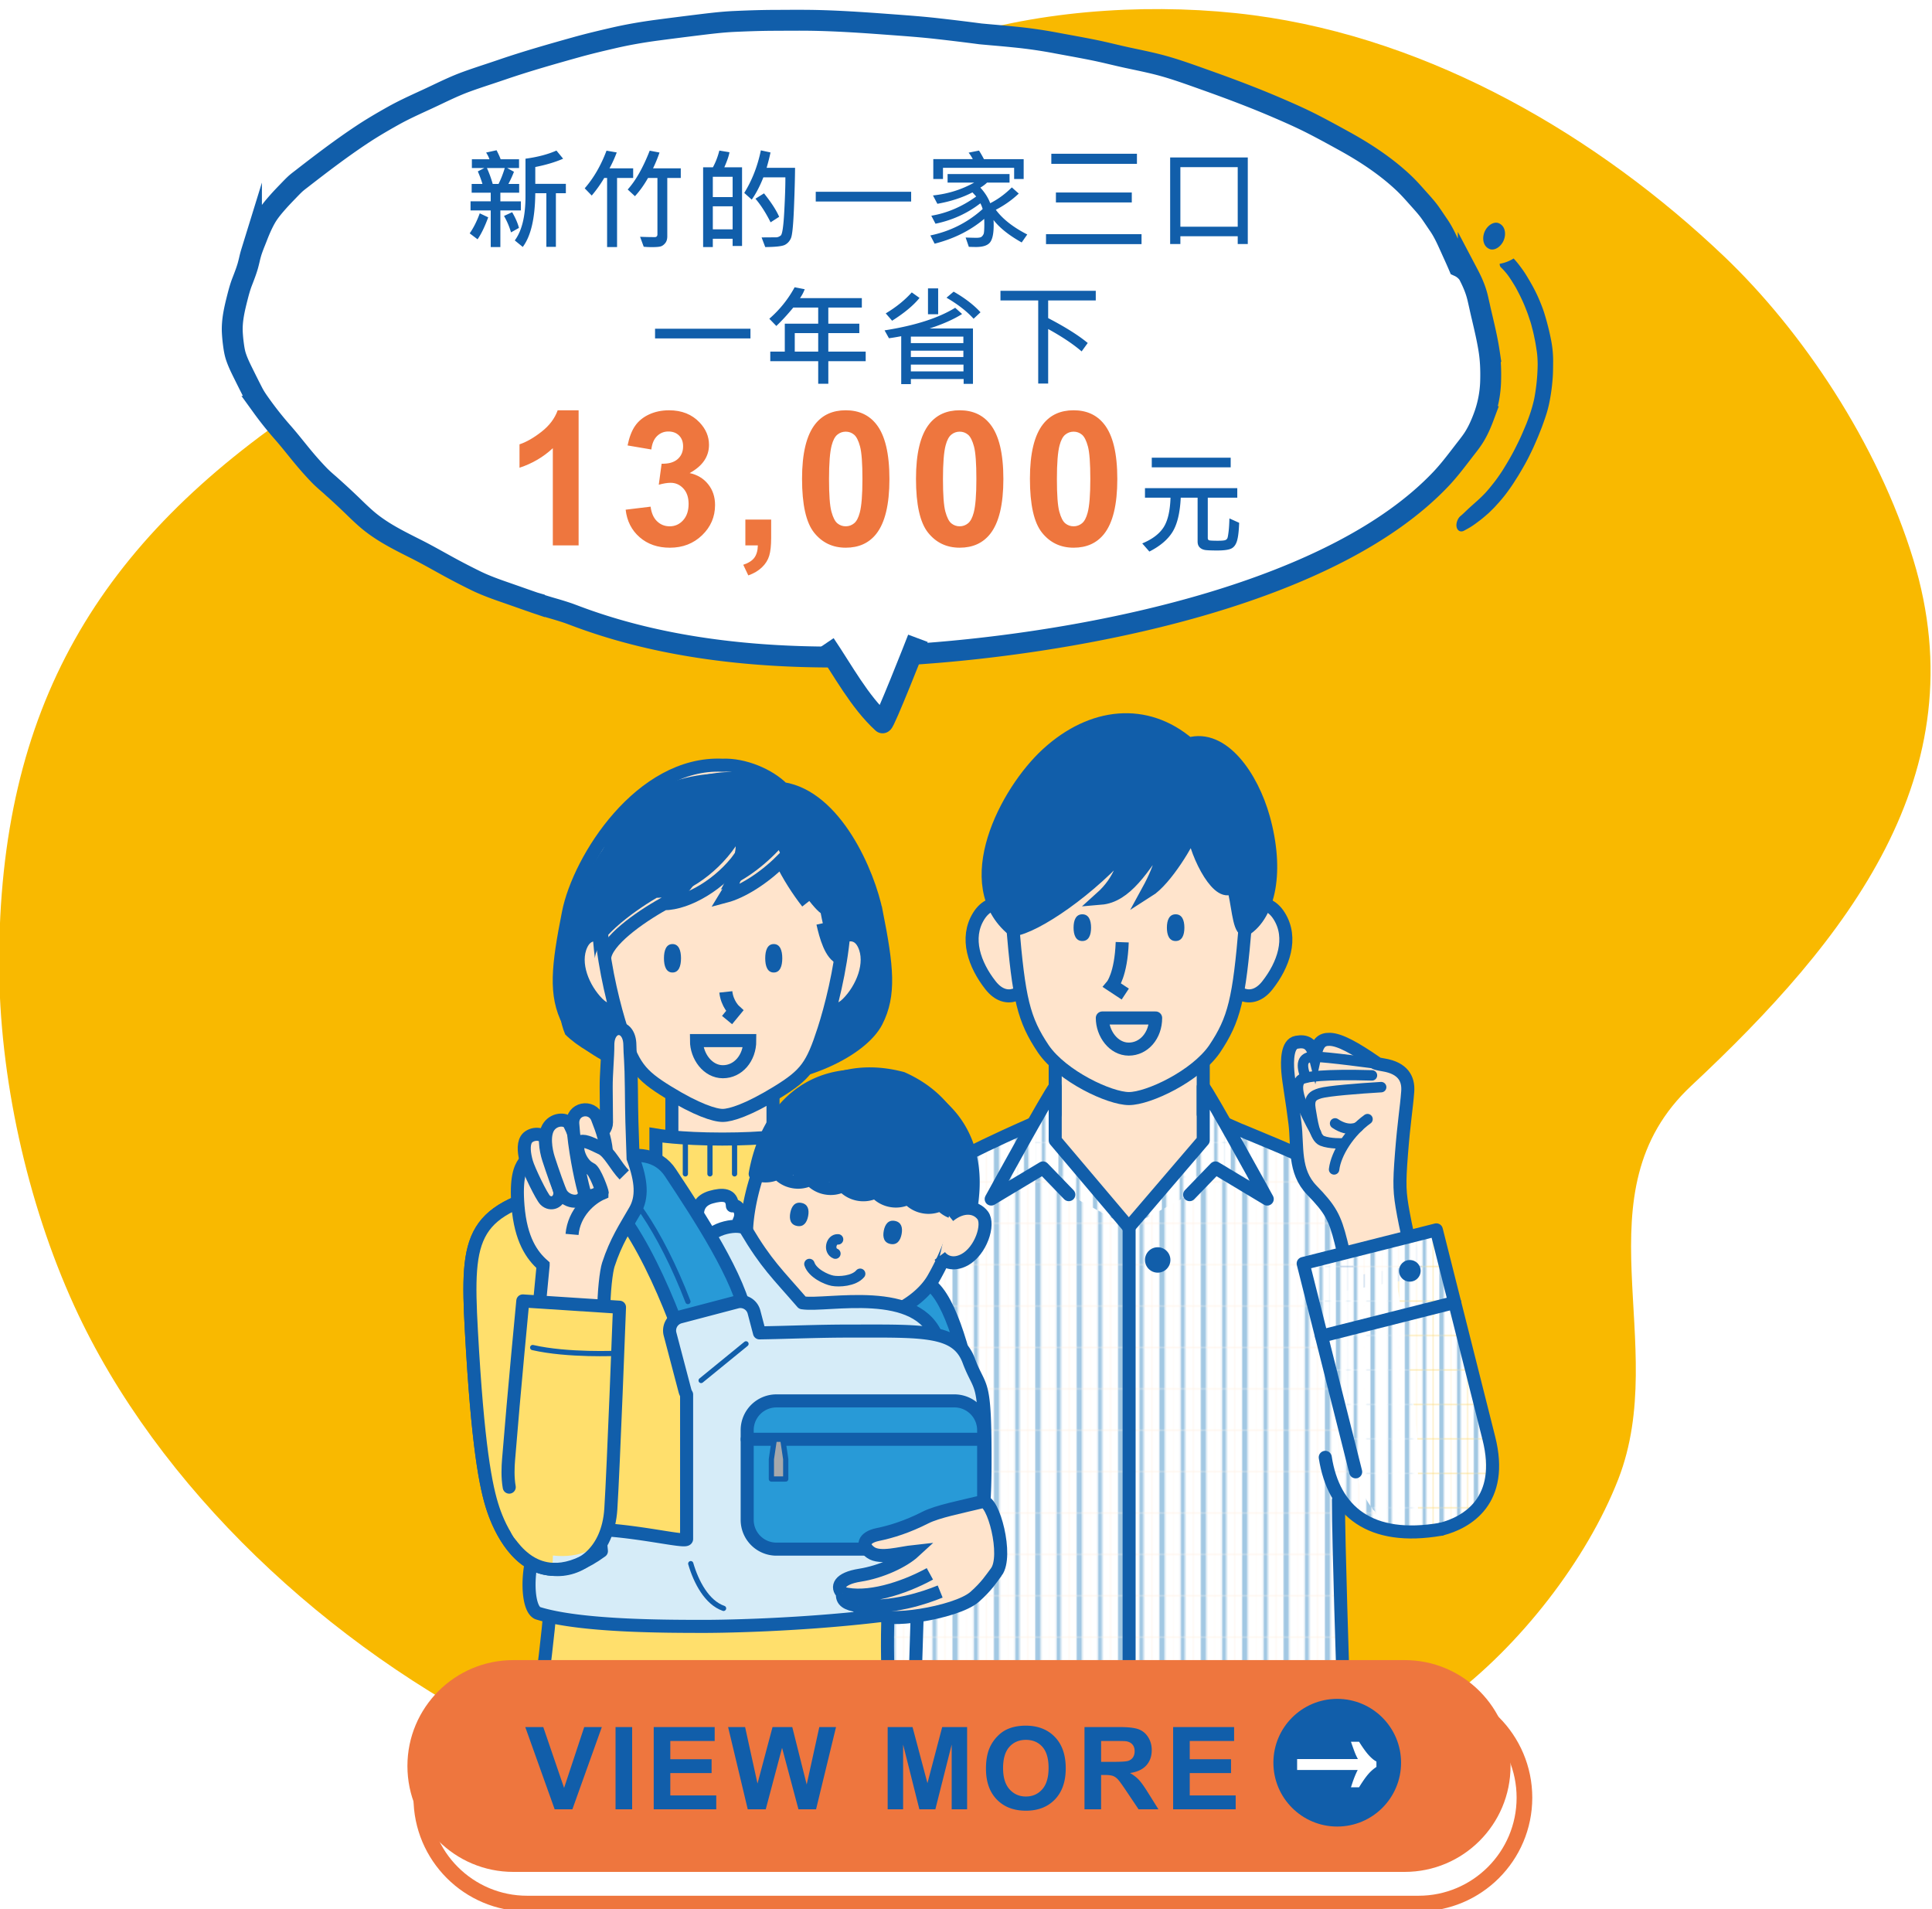 <svg xmlns="http://www.w3.org/2000/svg" xmlns:xlink="http://www.w3.org/1999/xlink" width="370" height="365.608" xml:space="preserve"><pattern width="24.327" height="24.743" patternUnits="userSpaceOnUse" id="a" viewBox="6.082 -24.743 24.327 24.743" overflow="visible"><path fill="none" d="M6.082-24.743h24.327V0H6.082z"/><path fill="#FFF" d="M36.491 0H24.327v-24.743h12.164z"/><path fill="#A2C8E3" d="M31.714 0h-2.61v-24.743h2.61z"/><path fill="#FFF" d="M24.327 0H12.164v-24.743h12.163z"/><path fill="#A2C8E3" d="M19.55 0h-2.61v-24.743h2.61z"/><path fill="#FFF" d="M12.164 0H0v-24.743h12.164z"/><path fill="#A2C8E3" d="M7.387 0h-2.61v-24.743h2.61z"/></pattern><path fill="#F9B900" d="M366.408 107.11c-6.806-22.226-21.3-43.801-36.246-58.032C306.267 26.33 274.398 7.44 240.021 2.912c-17.858-2.352-39.034-1.25-56.278 4.045-26.187 8.041-49.292 21.313-69.453 38.625-16.134 13.856-37.949 19.92-55.613 31.715C18.825 103.906-.166 135.511-.166 184.446c0 21.606 5.322 45.795 14.391 65.641 15.865 34.711 48.732 65.411 84.525 82.914 51.748 25.303 130.851 27.683 178.447-7.495 13.815-10.208 26.706-26.789 32.725-42.26 10.072-25.894-7.937-54.847 13.987-75.34 29.841-27.886 55.09-59.676 42.499-100.796z"/><path fill="#FFF" stroke="#115EAA" stroke-width="4" stroke-miterlimit="10" d="M285.194 67.303c-.333-2.207-.862-4.441-1.368-6.6l-.177-.746a84.036 84.036 0 0 1-.289-1.29c-.131-.58-.261-1.164-.399-1.744-.339-1.375-.883-2.741-1.771-4.427a4.509 4.509 0 0 0-1.697-1.435l-.043-.021-.074-.033c-.396-.933-.823-1.872-1.238-2.78-.199-.444-.398-.886-.6-1.328-.52-1.157-1.139-2.487-1.938-3.674-.188-.272-.371-.546-.558-.819-.347-.514-.694-1.032-1.054-1.547-.627-.896-1.355-1.709-2.057-2.494l-.5-.559c-.822-.926-1.674-1.885-2.598-2.758-3.002-2.843-6.748-5.482-11.453-8.068l-.072-.04c-2.012-1.11-4.094-2.252-6.181-3.311-2.118-1.072-4.257-2.019-6.815-3.116-3.947-1.688-8.186-3.323-13.76-5.303l-.746-.267c-2.273-.806-4.617-1.646-6.982-2.304-1.826-.51-3.723-.912-5.559-1.301-.449-.097-.897-.191-1.347-.287-.932-.201-1.853-.418-2.779-.637-1.187-.28-2.417-.568-3.639-.816-1.592-.324-3.216-.623-4.788-.913-.77-.142-1.543-.28-2.312-.426a92.007 92.007 0 0 0-7.104-1.067 243.93 243.93 0 0 0-5.172-.492c-.793-.07-1.586-.14-2.378-.215a405.463 405.463 0 0 0-8.259-1.006c-2.809-.321-5.678-.532-8.451-.739l-1.051-.077c-4.726-.351-9.752-.696-14.678-.771-1.938-.025-3.91-.014-5.816-.003l-1.443.007c-2.728.013-5.41.121-7.443.212-.607.029-1.246.068-1.96.128-1.593.133-3.212.329-4.774.521l-.115.014c-2.715.334-5.366.67-7.875 1.002-3.021.402-5.711.881-8.24 1.459-2.722.629-5.004 1.174-7.291 1.813-4.816 1.346-9.528 2.688-14.173 4.275-.829.284-1.663.562-2.495.838-1.46.482-2.971.982-4.436 1.518-1.888.689-3.719 1.561-5.496 2.404-.618.294-1.236.588-1.857.875l-.914.419c-1.859.858-3.784 1.742-5.596 2.752-2.512 1.405-4.389 2.53-6.085 3.657-4.052 2.687-7.849 5.596-11.391 8.344l-.307.237c-.382.292-.771.59-1.122.919-.394.37-.765.756-1.128 1.132l-.158.164c-.621.644-1.268 1.31-1.87 1.988-.886.999-1.806 2.072-2.464 3.245-.555.992-1.051 2.08-1.611 3.525-.114.295-.229.586-.347.879-.26.647-.525 1.321-.741 1.994a19.038 19.038 0 0 0-.404 1.533c-.103.423-.209.863-.334 1.292-.274.927-.631 1.843-.972 2.729l-.071.181c-.379.98-.65 1.987-.891 2.925-.531 2.098-1.133 4.475-.99 6.896.041.637.082 1.129.139 1.6l.008.078c.121.955.242 1.943.55 2.869.347 1.039.812 2.011 1.341 3.077.598 1.206 1.234 2.489 1.885 3.753.469.913 1.039 1.715 1.729 2.671a66.116 66.116 0 0 0 3.948 4.948c.886 1.003 1.737 2.057 2.565 3.079.514.635 1.027 1.271 1.554 1.898a61.3 61.3 0 0 0 2.847 3.183c.569.596 1.209 1.154 1.83 1.696.188.166.38.328.563.496a142.108 142.108 0 0 1 4.678 4.362c.589.571 1.374 1.32 2.215 2.038.969.827 2.07 1.617 3.365 2.42 1.773 1.095 3.67 2.048 5.505 2.974l.358.178c1.639.824 3.266 1.727 4.834 2.596l1.186.656c1.691.93 3.518 1.882 5.428 2.821 2.008.991 4.162 1.739 6.25 2.461l.34.118c.455.161.91.32 1.367.478l.286.101c1.022.361 2.048.724 3.077 1.074a2.956 2.956 0 0 0-.12-.032c1.136.391 2.353.77 3.825 1.192.966.277 1.916.574 2.833.885.517.187 1.034.385 1.556.578 21.492 8.056 46.07 8.852 69.117 6.929 31.264-2.608 76.018-11.712 96.397-33.216 1.399-1.476 2.653-3.106 3.868-4.684.288-.373.574-.748.861-1.118l.16-.203c.539-.696 1.103-1.418 1.555-2.174.637-1.05 1.193-2.245 1.758-3.761a21.27 21.27 0 0 0 1.318-6.799c.06-2.165-.032-4.024-.279-5.685z"/><g fill="#115EAA"><path d="M284.281 44.476c-.251.645-.294 1.349-.121 1.943.176.617.547 1.006 1.037 1.235.988.47 2.313-.423 2.807-1.705.25-.646.296-1.348.123-1.941-.178-.618-.55-1.006-1.039-1.238-.988-.468-2.312.425-2.807 1.706zM297.081 65.277a47.026 47.026 0 0 0-.417-1.963 49.972 49.972 0 0 0-.882-3.246c-.315-1.021-.702-1.979-1.11-2.922-.691-1.604-1.533-3.068-2.402-4.488-.422-.688-.895-1.324-1.367-1.949a14.97 14.97 0 0 0-1.028-1.211 7.313 7.313 0 0 1-2.681 1.018c.016.265.086.525.227.662a11.99 11.99 0 0 1 1.592 1.854c.449.658.871 1.345 1.287 2.043.703 1.309 1.377 2.654 1.932 4.109.145.378.301.748.43 1.138.15.451.299.903.451 1.354.146.449.253.939.381 1.405.125.462.225.94.335 1.409-.023-.099-.048-.197-.069-.294.121.606.259 1.209.355 1.832.062.387.12.773.182 1.157.127.814.172 1.684.184 2.556a37.518 37.518 0 0 1-.672 6.676 27.852 27.852 0 0 1-1.028 3.505c-.147.411-.306.818-.462 1.229-.304.737-.617 1.472-.938 2.202-.369.841-.781 1.652-1.191 2.472-.762 1.516-1.629 2.966-2.518 4.386-.478.714-.951 1.415-1.471 2.082-.318.407-.639.809-.965 1.204-.25.303-.51.595-.769.887-.329.341-.66.676-1.003.999-.398.381-.808.739-1.215 1.103-.42.373-.84.746-1.254 1.139-.422.398-.838.822-1.276 1.179-.542.437-.862 1.308-.786 1.971.094.818.757 1.222 1.451.844.459-.249.916-.491 1.371-.779.561-.354 1.111-.776 1.656-1.185.404-.307.805-.643 1.197-.985.207-.183.423-.355.621-.553.246-.241.492-.483.738-.728.336-.33.658-.706.984-1.059.199-.218.395-.453.59-.683.372-.431.727-.885 1.072-1.347a40.29 40.29 0 0 0 1.127-1.604c.172-.251.33-.516.492-.771.232-.366.469-.729.689-1.099.663-1.112 1.322-2.235 1.9-3.405.285-.577.572-1.152.839-1.741.289-.638.565-1.282.843-1.929.163-.382.312-.771.465-1.156.113-.287.234-.572.34-.863.357-.993.723-1.982 1.009-2.992.39-1.368.624-2.74.813-4.104.086-.639.145-1.268.201-1.9.104-1.148.102-2.27.111-3.388a20.472 20.472 0 0 0-.361-4.071z"/></g><path fill="#FFF" stroke="#115EAA" stroke-width="4" stroke-miterlimit="10" d="M157.994 123.324c3.455 5.102 6.586 11.028 11.027 15.098.299.274 6.386-15.14 6.778-16.19"/><path fill="#115EAA" d="M143.721 64.801H125.45v-1.856h18.271v1.856zM165.791 69.168h-7.158v4.317h-1.938v-4.317h-9.178v-1.835h2.779V61.98h6.398v-3.086h-4.768c-1.156 1.395-2.238 2.57-3.25 3.527l-1.344-1.385a21.524 21.524 0 0 0 4.85-6.029l1.928.379a7.337 7.337 0 0 1-.902 1.703h11.844v1.805h-6.42v3.086h5.938v1.805h-5.938v3.548h7.158v1.835zm-9.096-1.835v-3.548h-4.49v3.548h4.49zM186.334 73.506h-1.785v-.923H174.44v.974h-1.846V64.38c-.834.164-1.617.294-2.348.39l-.842-1.508c5.805-.908 10.313-2.351 13.525-4.326l1.322 1.199c-1.619 1.019-3.699 1.941-6.234 2.769h8.316v10.602zM176.1 57.049c-1.162 1.436-2.912 2.891-5.25 4.367l-1.219-1.404c1.975-1.183 3.635-2.522 4.982-4.02l1.487 1.057zm8.398 8.655v-1.241h-10.059v1.241h10.059zm0 2.666v-1.221h-10.059v1.221h10.059zm.022 2.748v-1.303h-10.08v1.303h10.08zm-4.852-10.942h-1.947v-4.953h1.947v4.953zm8.111-.379-1.322 1.24c-1.299-1.429-3.029-2.771-5.189-4.029l1.365-1.159c2.133 1.217 3.847 2.532 5.146 3.948zM209.852 57.531h-9.117v3.384c3.316 1.729 5.842 3.319 7.578 4.768l-1.168 1.61c-1.607-1.388-3.744-2.816-6.41-4.286v10.438h-1.906V57.531H191.6v-1.846h18.252v1.846z"/><path fill="#EE763E" d="M110.811 104.44h-4.939V85.825c-1.805 1.688-3.932 2.936-6.381 3.744v-4.482c1.289-.422 2.689-1.222 4.201-2.399s2.549-2.552 3.111-4.122h4.008v25.874zM119.818 97.602l4.781-.58c.152 1.219.563 2.15 1.23 2.795s1.477.967 2.426.967c1.02 0 1.877-.387 2.574-1.16s1.047-1.816 1.047-3.129c0-1.242-.334-2.227-1.002-2.953s-1.482-1.09-2.443-1.09c-.633 0-1.389.123-2.268.369l.545-4.025c1.336.035 2.355-.255 3.059-.87s1.055-1.433 1.055-2.452c0-.867-.258-1.559-.773-2.074s-1.201-.773-2.057-.773c-.844 0-1.564.293-2.162.879s-.961 1.441-1.09 2.566l-4.553-.773c.316-1.559.793-2.804 1.432-3.735s1.529-1.664 2.672-2.197 2.424-.8 3.842-.8c2.426 0 4.371.773 5.836 2.32 1.207 1.266 1.811 2.695 1.811 4.289 0 2.262-1.236 4.066-3.709 5.414 1.477.316 2.656 1.025 3.541 2.127s1.328 2.432 1.328 3.99c0 2.262-.826 4.189-2.479 5.783s-3.709 2.391-6.17 2.391c-2.332 0-4.266-.671-5.801-2.013s-2.426-3.098-2.672-5.266zM142.746 99.5h4.939v3.533c0 1.43-.123 2.558-.369 3.384s-.711 1.567-1.396 2.224-1.557 1.172-2.611 1.547l-.967-2.039c.996-.328 1.705-.779 2.127-1.354s.645-1.359.668-2.355h-2.391V99.5zM161.967 78.565c2.496 0 4.447.891 5.854 2.672 1.676 2.109 2.514 5.607 2.514 10.494 0 4.875-.844 8.379-2.531 10.512-1.395 1.758-3.34 2.637-5.836 2.637-2.508 0-4.529-.964-6.064-2.892s-2.303-5.364-2.303-10.31c0-4.852.844-8.344 2.531-10.477 1.393-1.757 3.339-2.636 5.835-2.636zm0 4.096c-.598 0-1.131.19-1.6.571s-.832 1.063-1.09 2.048c-.34 1.277-.51 3.428-.51 6.451s.152 5.101.457 6.231.689 1.884 1.152 2.259.992.563 1.59.563 1.131-.19 1.6-.571.832-1.063 1.09-2.048c.34-1.266.51-3.41.51-6.434s-.152-5.101-.457-6.231-.688-1.887-1.15-2.268-.995-.571-1.592-.571zM183.789 78.565c2.496 0 4.447.891 5.854 2.672 1.676 2.109 2.514 5.607 2.514 10.494 0 4.875-.844 8.379-2.531 10.512-1.395 1.758-3.34 2.637-5.836 2.637-2.508 0-4.529-.964-6.064-2.892s-2.303-5.364-2.303-10.31c0-4.852.844-8.344 2.531-10.477 1.394-1.757 3.339-2.636 5.835-2.636zm0 4.096c-.598 0-1.131.19-1.6.571s-.832 1.063-1.09 2.048c-.34 1.277-.51 3.428-.51 6.451s.152 5.101.457 6.231.688 1.884 1.15 2.259.994.563 1.592.563 1.131-.19 1.6-.571.832-1.063 1.09-2.048c.34-1.266.51-3.41.51-6.434s-.152-5.101-.457-6.231-.689-1.887-1.152-2.268-.992-.571-1.59-.571zM205.609 78.565c2.496 0 4.447.891 5.854 2.672 1.676 2.109 2.514 5.607 2.514 10.494 0 4.875-.844 8.379-2.531 10.512-1.395 1.758-3.34 2.637-5.836 2.637-2.508 0-4.529-.964-6.064-2.892s-2.303-5.364-2.303-10.31c0-4.852.844-8.344 2.531-10.477 1.394-1.757 3.339-2.636 5.835-2.636zm0 4.096c-.598 0-1.131.19-1.6.571s-.832 1.063-1.09 2.048c-.34 1.277-.51 3.428-.51 6.451s.152 5.101.457 6.231.689 1.884 1.152 2.259.992.563 1.59.563 1.131-.19 1.6-.571.832-1.063 1.09-2.048c.34-1.266.51-3.41.51-6.434s-.152-5.101-.457-6.231-.688-1.887-1.15-2.268-.994-.571-1.592-.571z"/><path fill="#115EAA" d="M237.313 100.113c-.055 1.572-.191 2.725-.41 3.456s-.582 1.222-1.088 1.471c-.506.25-1.41.375-2.717.375-.895 0-1.592-.022-2.092-.067-.498-.044-.898-.203-1.199-.477s-.451-.663-.451-1.169v-8.398h-3.23c-.137 2.871-.654 5.045-1.553 6.521s-2.385 2.741-4.455 3.795l-1.365-1.559c1.895-.786 3.25-1.804 4.066-3.051.816-1.248 1.266-3.149 1.348-5.707h-4.891v-1.824h17.678v1.824h-5.65v7.711c0 .22.07.363.211.432s.713.102 1.717.102c.779 0 1.27-.046 1.467-.138a.698.698 0 0 0 .391-.431c.061-.195.129-.605.205-1.23.074-.626.125-1.451.152-2.477l1.866.841zm-1.622-10.623h-15.113v-1.846h15.113v1.846z"/><path fill="#FFE4CC" d="M263.168 230.827c-4.948-4.674-17.508-10.75-25.553-14.369-4.197-1.887-7.166-3.104-7.182-3.105V201.91h-28.35v11.443c-.017.002-2.7 1.102-6.572 2.832-8.005 3.578-21.09 9.848-26.162 14.643-4.314 4.08-9.445 45.641-9.445 45.641l1.073 45.396h96.233s-.881-26.111-.881-34.619l.001-.172c2.813 5.088 7.694 7.504 15.191 6.266v-16.871c.001-.001-4.04-41.562-8.353-45.642z"/><pattern id="b" xlink:href="#a" patternTransform="translate(-5467.498 -5194.227) scale(.317)"/><path fill="url(#b)" d="M263.168 230.827c-4.948-4.674-17.508-10.75-25.553-14.369-4.197-1.887-7.166-3.104-7.182-3.105v5.012l-14.176 16.104-14.174-16.104v-5.012c-.017.002-2.7 1.102-6.572 2.832-8.005 3.578-21.09 9.848-26.162 14.643-4.314 4.08-9.445 25.057-9.445 45.641 0 20.586 1.073 45.396 1.073 45.396h96.233s-.881-26.111-.881-34.619l.001-.172c2.813 5.088 7.694 7.504 15.191 6.266v-16.871c.001-.001-4.04-41.562-8.353-45.642z"/><path fill="none" stroke="#115EAA" stroke-width="2.5" stroke-linecap="round" stroke-linejoin="round" stroke-miterlimit="10" d="M202.084 213.353c-.017.002-2.7 1.102-6.572 2.832-8.005 3.578-21.09 9.848-26.162 14.643-4.314 4.08-9.445 25.057-9.445 45.641 0 17.293.757 37.568 1 43.611M202.084 201.909v11.444M237.615 216.458c-4.197-1.887-7.166-3.104-7.182-3.105V201.91M216.234 235.032v87.164M264.604 232.673c-3.42-7.096-18.6-12.689-26.979-16.234"/><g fill="#FFE4CC" stroke="#115EAA" stroke-width="2.5" stroke-miterlimit="10"><path d="M196.859 177.358c-2.188-4.226-6.804-6.147-9.431-1.928-2.626 4.217-.799 9.348 2.277 13.254 3.074 3.906 6.775 1.373 7.353-1.107.58-2.48-.199-10.219-.199-10.219zM235.563 177.358c2.188-4.226 6.806-6.147 9.432-1.928 2.627 4.217.798 9.348-2.277 13.254-3.074 3.906-6.775 1.373-7.354-1.107-.579-2.48.199-10.219.199-10.219z"/></g><path fill="#FFE4CC" stroke="#115EAA" stroke-width="2.5" stroke-miterlimit="10" d="M216.212 150.026c20.851 0 24.154 4.74 22.31 26.826-1.215 14.54-2.125 18.352-5.919 24.024-3.618 5.242-12.693 9.494-16.391 9.494-3.699 0-12.774-4.252-16.39-9.494-3.795-5.672-4.704-9.484-5.919-24.024-1.845-22.086 1.458-26.826 22.309-26.826z"/><g fill="#115EAA"><path d="M207.275 175.081c1.238 0 1.676 1.146 1.676 2.559 0 1.413-.438 2.559-1.676 2.559-1.236 0-1.674-1.146-1.674-2.559.001-1.413.438-2.559 1.674-2.559zM225.148 175.081c1.238 0 1.675 1.146 1.675 2.559 0 1.413-.437 2.559-1.675 2.559-1.236 0-1.675-1.146-1.675-2.559.001-1.413.439-2.559 1.675-2.559z"/></g><path fill="none" stroke="#115EAA" stroke-width="2.5" stroke-miterlimit="10" d="M214.917 180.427c-.222 6.254-1.919 8.279-1.919 8.279l2.504 1.652"/><path fill="#115EAA" stroke="#115EAA" stroke-width="2.5" stroke-miterlimit="10" d="M241.975 156.643c-2.209-7.926-7.82-16.055-14.324-14.161-8.16-6.987-18.551-5.899-27.043 1.857-7.95 7.26-17.191 25.058-6.6 33.714 4.223-.52 14.943-7.725 22.287-16.377-.988 3.21-1.498 6.762-5.476 10.33 4.761-.4 8.046-5.678 12.143-11.822-.058 2.657-.291 5.273-3.107 10.425 3.487-2.202 7.731-9.534 8.591-11.745.764 5.251 5.242 13.558 7.717 10.789.9 3.286 1.071 7.995 2.254 8.4 4.718-2.953 6.367-11.328 3.558-21.41z"/><path fill="none" stroke="#115EAA" stroke-width="2.5" stroke-linecap="round" stroke-linejoin="round" stroke-miterlimit="10" d="M211.108 194.935c0 2.982 2.145 5.963 5.058 5.963s5.151-2.605 5.151-5.963h-10.209z"/><pattern id="c" xlink:href="#a" patternTransform="translate(-5881.965 -5595.682) scale(.264)"/><path fill="url(#c)" d="m227.83 228.767 4.943-5.111 9.917 5.953s-11.229-20.457-12.257-21.504v10.26l-14.271 16.668"/><path fill="none" stroke="#115EAA" stroke-width="2.5" stroke-linecap="round" stroke-linejoin="round" stroke-miterlimit="10" d="m227.83 228.767 4.943-5.111 9.917 5.953s-11.229-20.457-12.257-21.504v10.26l-14.271 16.668"/><pattern id="d" xlink:href="#a" patternTransform="translate(-5881.965 -5595.682) scale(.264)"/><path fill="url(#d)" d="m204.688 228.767-4.944-5.111-9.918 5.953s11.23-20.457 12.259-21.504v10.26l14.096 16.652"/><path fill="none" stroke="#115EAA" stroke-width="2.5" stroke-linecap="round" stroke-linejoin="round" stroke-miterlimit="10" d="m204.688 228.767-4.944-5.111-9.918 5.953s11.23-20.457 12.259-21.504v10.26l14.096 16.652"/><circle fill="#115EAA" cx="221.713" cy="241.272" r="2.434"/><path fill="none" stroke="#115EAA" stroke-width="2.5" stroke-linecap="round" stroke-linejoin="round" stroke-miterlimit="10" d="M174.378 252.626s1.761 27.793 1.761 35.271c0 7.48-.881 33.967-.881 33.967M257.211 321.864s-.881-26.111-.881-34.619"/><g stroke="#115EAA" stroke-miterlimit="10"><path fill="#FFE4CC" stroke-width="2.5" d="M268.775 232.526c-.777-4.234-.846-5.59-.373-11.648.473-6.061.939-8.52 1.193-11.85.189-2.479-.952-4.492-4.605-5.102-2.393-.398-1.529-.514-1.529-.514-4.035-2.76-6.871-4.338-8.795-4.389-1.622-.041-2.352.756-2.853 3.088-.574-2.289-1.678-2.85-3.501-2.529-1.821.32-1.838 3.531-1.675 5.623.161 2.088.815 5.422 1.363 9.902.549 4.479-.302 9.17 3.241 12.814 3.544 3.648 4.404 5.238 5.551 9.818s1.851 8.008 1.851 8.008l12.601-2.285c0 .002-1.655-6.516-2.469-10.936z"/><path fill="none" stroke-width="2" stroke-linecap="round" stroke-linejoin="round" d="M264.508 208.179c-4.395.26-10.186.729-11.646 1.156-1.463.428-2.254.977-1.875 3.131.379 2.152.744 5.402 2.215 5.996 1.471.596 4.013.49 4.013.49"/><path fill="none" stroke-width="2" stroke-linecap="round" stroke-linejoin="round" d="M261.896 214.306c-3.397 2.441-6.025 6.521-6.402 9.627"/><path fill="none" stroke-width="2" stroke-linecap="round" stroke-linejoin="round" d="M260.117 215.796s-1.754 1.145-4.431-.672M262.745 205.927c-8.716-.244-13.022.189-13.677.865-1.36 1.4.188 5.158 2.992 10.23"/><path fill="none" stroke-width="2" stroke-linecap="round" stroke-linejoin="round" d="M263.881 203.712s-10.03-1.381-12.314-1.355c-2.283.027-2.439 1.525-1.484 4.02"/></g><pattern id="e" xlink:href="#a" patternTransform="translate(-5881.622 -5598.323) scale(.264)"/><path fill="url(#e)" d="m262.325 238.733 12.753-3.223s7.84 31.139 10.053 39.893c3.014 11.934-4.118 16.156-9.163 17.432-5.047 1.275-13.327.943-16.342-10.988-2.212-8.756-10.052-39.893-10.052-39.893l12.751-3.221z"/><path fill="none" stroke="#115EAA" stroke-width="2.5" stroke-linecap="round" stroke-linejoin="round" stroke-miterlimit="10" d="M259.626 281.847c-2.212-8.756-10.052-39.893-10.052-39.893l12.751-3.221 12.753-3.223s7.84 31.139 10.053 39.893c3.014 11.934-4.118 16.156-9.163 17.432"/><circle fill="#115EAA" cx="269.996" cy="243.355" r="2.077"/><path fill="none" stroke="#115EAA" stroke-width="2.5" stroke-linecap="round" stroke-linejoin="round" stroke-miterlimit="10" d="m278.591 249.417-25.505 6.441M253.802 279.073c1.6 10.342 8.608 16.121 22.166 13.762"/><path fill="#289AD7" stroke="#115EAA" stroke-width="2.5" stroke-miterlimit="10" d="M185.524 263.339c-2.646-11.336-6.174-19.518-10.503-17.85-3.968 1.531-8.912 2.949-8.019 5.928.896 2.979 18.522 11.922 18.522 11.922z"/><path fill="#FFE4CC" stroke="#115EAA" stroke-width="2.5" stroke-miterlimit="10" d="M128.668 206.048h19.373v16.715h-19.373z"/><path fill="#FFDF6C" stroke="#115EAA" stroke-width="2.5" stroke-miterlimit="10" d="M170.124 321.864c-.534-11.58.222-23.684 2.563-36.717 3.737-20.793 2.566-52.385-8.924-59.141-3.653-2.148-6.692-3.08-12.814-3.547v-5.104s-4.4.768-12.617.768-12.715-.768-12.715-.768v5.104c-6.123.467-9.713 2.039-18.181 5.451-12.364 4.982-17.3 8.096-15.588 22.797 1.03 8.838 13.629 22.754 14.146 32.76.664 12.813-.414 24.66-2.159 38.396"/><path fill="#FFE4CC" stroke="#115EAA" stroke-width="2.5" stroke-miterlimit="10" d="M184.237 229.394c1.987-12.357-8.136-18.299-16.196-19.854-8.062-1.555-19.668.199-22.418 12.408a45.2 45.2 0 0 0-.567 2.984c-1.585 4.764-2.449 10.08-1.962 13.609.799 5.789 8.792 12.684 16.619 14.191 7.828 1.51 16.156-2.838 19.049-7.916 2.092-3.665 4.414-8.819 5.475-15.422z"/><path fill="#115EAA" d="M153.486 230.347c-1.262-.246-1.898.658-2.134 1.879s.02 2.297 1.282 2.537c1.261.246 1.896-.658 2.131-1.879.236-1.221-.018-2.295-1.279-2.537zM171.385 233.796c-1.261-.244-1.896.66-2.133 1.879-.234 1.223.021 2.297 1.281 2.539 1.262.244 1.897-.658 2.133-1.879.234-1.221-.02-2.295-1.281-2.539z"/><path fill="#FFF" d="M168.629 206.487c11.826 2.279 19.566 10.771 17.377 24.396 0 0-1.712.656-1.82 1.156l-.078.355-.492-.031c-.178-.012-.354-.023-.533-.059a5.12 5.12 0 0 1-2.916-1.672 5.118 5.118 0 0 1-3.328.469 5.129 5.129 0 0 1-2.916-1.672 5.153 5.153 0 0 1-3.33.469 5.144 5.144 0 0 1-2.915-1.672c-1.015.521-2.182.688-3.329.467s-2.17-.809-2.916-1.672a5.139 5.139 0 0 1-3.33.469 5.141 5.141 0 0 1-2.916-1.672 5.116 5.116 0 0 1-3.327.467 5.12 5.12 0 0 1-2.917-1.672 5.134 5.134 0 0 1-3.329.469 3.804 3.804 0 0 1-.505-.143l-.479-.154.061-.359c2.606-13.532 12.112-20.218 23.938-17.939z"/><path fill="#115EAA" d="M173.188 205.304a31.724 31.724 0 0 0-1.889-.438c-12.444-2.438-22.84 4.664-27.188 19.172.314-.098.621-.221.916-.375a5.631 5.631 0 0 0 3.222 1.875 5.575 5.575 0 0 0 3.676-.523 5.638 5.638 0 0 0 3.22 1.877 5.6 5.6 0 0 0 3.68-.525c.823.967 1.953 1.627 3.221 1.875s2.556.063 3.677-.523c.825.967 1.952 1.627 3.22 1.875s2.558.063 3.678-.525a5.63 5.63 0 0 0 3.223 1.877 5.559 5.559 0 0 0 3.675-.525 5.642 5.642 0 0 0 3.221 1.877c.199.039.393.051.589.064l.544.035.086-.4c.12-.561 2.011-1.297 2.011-1.297 1.992-12.613-3.479-21.301-12.782-25.396z"/><path fill="none" stroke="#115EAA" stroke-width="2.5" stroke-linecap="round" stroke-linejoin="round" stroke-miterlimit="10" d="M168.629 206.487c11.826 2.279 19.566 10.771 17.377 24.396 0 0-1.712.656-1.82 1.156l-.078.355-.492-.031c-.178-.012-.354-.023-.533-.059a5.12 5.12 0 0 1-2.916-1.672 5.118 5.118 0 0 1-3.328.469 5.129 5.129 0 0 1-2.916-1.672 5.153 5.153 0 0 1-3.33.469 5.144 5.144 0 0 1-2.915-1.672c-1.015.521-2.182.688-3.329.467s-2.17-.809-2.916-1.672a5.139 5.139 0 0 1-3.33.469 5.141 5.141 0 0 1-2.916-1.672 5.116 5.116 0 0 1-3.327.467 5.12 5.12 0 0 1-2.917-1.672 5.134 5.134 0 0 1-3.329.469 3.804 3.804 0 0 1-.505-.143l-.479-.154.061-.359c2.606-13.532 12.112-20.218 23.938-17.939z"/><path fill="none" stroke="#115EAA" stroke-width="2" stroke-linecap="round" stroke-linejoin="round" stroke-miterlimit="10" d="M160.5 237.331c-1.348-.113-1.891 2.186-.514 2.73"/><path fill="#FFE4CC" stroke="#115EAA" stroke-width="2.5" stroke-miterlimit="10" d="M181.745 232.845c2.524-2.063 5.119-1.85 6.447-.125 1.329 1.725-.354 6.852-3.476 8.525-2.166 1.16-3.905.391-4.737-.734"/><path fill="none" stroke="#115EAA" stroke-width="2" stroke-linecap="round" stroke-linejoin="round" stroke-miterlimit="10" d="M164.73 243.921c-1.206 1.424-4.057 1.57-5.296 1.332-1.238-.238-3.83-1.436-4.42-3.205"/><path fill="#FFF" stroke="#115EAA" stroke-width="2.5" stroke-linecap="round" stroke-linejoin="round" stroke-miterlimit="10" d="M141.533 233.839c1.01-2.051-.629-3.277-1.273-2.918-.065-2.24-1.869-2.311-4.1-1.672-4.053 1.158-2.523 5.639-1.002 8.338 1.524 2.701 7.14-.133 6.375-3.748z"/><path fill="#D6ECF8" d="M141.568 258.288c-4.391-5.883-6.824-17.592-6.297-20.402.527-2.809 6.75-3.818 7.557-2.455 3.951 6.674 6.046 8.502 10.832 14.043 4.785.754 22.417-3.527 25.944 7.053 2.899 8.699 3.021 24.182-.756 31.486-3.779 7.305-31.486 6.801-36.021-1.008-4.532-7.809-5.935-19.272-1.259-28.717z"/><path fill="none" stroke="#115EAA" stroke-width="2.5" stroke-linecap="round" stroke-linejoin="round" stroke-miterlimit="10" d="M141.568 258.288c-4.391-5.883-6.824-17.592-6.297-20.402.527-2.809 6.75-3.818 7.557-2.455 3.951 6.674 6.046 8.502 10.832 14.043 4.785.754 22.417-3.527 25.944 7.053 2.899 8.699 3.021 24.182-.756 31.486-3.779 7.305-31.486 6.801-36.021-1.008-4.532-7.809-5.935-19.272-1.259-28.717z"/><path fill="#289AD7" stroke="#115EAA" stroke-width="2.5" stroke-miterlimit="10" d="M130.166 255.161c-4.912-13.414-13.691-31.135-21.14-27.871-.392-1.494-.339-2.732 8.393-5.332 4.591-1.365 8.628-.93 10.973 2.611 5.495 8.291 13.394 20.346 14.625 28.053s-12.851 2.539-12.851 2.539z"/><path fill="#D6ECF8" d="m130.24 252.185 10.869-2.859a2.691 2.691 0 0 1 3.29 1.918l1.05 3.99c5.938-.092 10.913-.344 17.404-.344 13.98 0 20.403-.379 22.671 5.666 1.687 4.498 2.099.867 2.992 8.021.307 2.459.13 5.828.13 11.979 0 17.822-2.73 26.488-16.207 28.338-18.557 2.547-37.238 2.547-37.238 2.547-7.935 0-24.238 0-32.249-2.547-2.774-1.322-1.938-13.848 1.94-15.141 8.882-2.963 26.601 2.064 26.601.943v-27.648a2.717 2.717 0 0 1-.312-.705l-2.86-10.869a2.694 2.694 0 0 1 1.919-3.289z"/><path fill="none" stroke="#115EAA" stroke-width="2.5" stroke-linecap="round" stroke-linejoin="round" stroke-miterlimit="10" d="m130.24 252.185 10.869-2.859a2.691 2.691 0 0 1 3.29 1.918l1.05 3.99c5.938-.092 10.913-.344 17.404-.344 13.98 0 20.403-.379 22.671 5.666 2.267 6.045 3.173 2.783 3.122 20-.052 17.822-2.73 26.488-16.207 28.338-18.557 2.547-37.238 2.547-37.238 2.547-7.935 0-24.238 0-32.249-2.547-2.774-1.322-1.938-13.848 1.94-15.141 8.882-2.963 26.601 2.064 26.601.943v-27.648a2.717 2.717 0 0 1-.312-.705l-2.86-10.869a2.694 2.694 0 0 1 1.919-3.289z"/><path fill="none" stroke="#115EAA" stroke-linecap="round" stroke-linejoin="round" stroke-miterlimit="10" d="M115.498 224.788c4.283 1.26 10.958 10.732 16.247 24.447M142.869 257.339l-8.596 7.015"/><g fill="none" stroke="#115EAA" stroke-linecap="round" stroke-linejoin="round" stroke-miterlimit="10"><path d="M131.256 217.868v6.92M135.966 217.868v6.92M140.675 217.868v6.92M145.384 217.868v6.92"/></g><g stroke="#115EAA" stroke-miterlimit="10"><path fill="#289AD7" stroke-width="2.5" d="M148.699 296.649h34.078a5.606 5.606 0 0 0 5.605-5.605v-17.176a5.606 5.606 0 0 0-5.605-5.607h-34.078a5.605 5.605 0 0 0-5.605 5.607v17.176a5.605 5.605 0 0 0 5.605 5.605z"/><path fill="none" stroke-width="2.5" stroke-linecap="round" stroke-linejoin="round" d="M188.521 275.61h-45.427"/><path fill="#A6A8AB" stroke-linecap="round" stroke-linejoin="round" d="M147.729 283.222h2.746v-3.807l-.567-3.805h-1.613l-.566 3.805z"/></g><g fill="#FFE4CC" stroke="#115EAA" stroke-width="2.5" stroke-miterlimit="10"><path d="M190.807 301.021c-.972 1.299-1.867 2.744-4.125 4.744-3.624 3.209-17.992 5.193-17.995 3.158-2.95-.121-3.999.205-4.335-1.42-2.178-.348-3.19-.941-2.996-2.412-1.209-1.145-.727-2.811 3.33-3.451 4.057-.639 8.301-2.615 10.396-4.545-2.698.291-6.509 1.479-8.337.195-1.828-1.285-1.36-2.875 1.35-3.438 2.71-.559 5.705-1.514 9.133-3.252 2.297-1.166 6.773-2.037 10.94-3.045 2.055-.499 4.918 10.424 2.639 13.466z"/><path d="M161.355 305.091c4.662 1.268 11.593-.9 16.726-3.711M164.352 307.503c6.672.545 12.629-1.492 15.701-2.736"/></g><path fill="#FFE4CC" d="M167.849 174.78c-1.501-7.584-7.842-22.219-17.975-23.771-2.519-2.566-7.372-4.658-11.52-4.475-15.623-.693-27.448 17.922-29.492 28.246-2.044 10.325-2.629 15.713 0 20.836 2.627 5.127 13.577 11.445 29.492 11.445s26.865-6.318 29.494-11.445c2.629-5.123 2.045-10.512.001-20.836z"/><path fill="#115EAA" d="M149.043 151.008c-1.327-1.299-3.281-2.476-5.443-3.298-.902.06-1.706.109-2.352.138-17.132-.729-29.996 16.914-32.342 29.723-1.825 9.967-2.75 15.514-.658 20.522 4.531 4.479 14.811 8.969 28.791 8.969 16.585 0 27.996-6.318 30.735-11.445 2.739-5.123 2.13-10.512 0-20.836-1.564-7.585-8.17-22.22-18.731-23.773z"/><path fill="none" stroke="#115EAA" stroke-width="2.5" stroke-miterlimit="10" d="M167.849 174.78c-1.501-7.584-7.842-22.219-17.975-23.771-2.519-2.566-7.372-4.658-11.52-4.475-15.623-.693-27.448 17.922-29.492 28.246-2.044 10.325-2.629 15.713 0 20.836 2.627 5.127 13.577 11.445 29.492 11.445s26.865-6.318 29.494-11.445c2.629-5.123 2.045-10.512.001-20.836z"/><g fill="#FFE4CC" stroke="#115EAA" stroke-width="2.5" stroke-miterlimit="10"><path d="M119.088 182.526c-2.126-3.137-6.076-5.208-7.755-1.627-1.681 3.584.366 8.457 3.166 11.254 2.799 2.801 5.485.449 5.71-1.566.223-2.014-1.121-8.061-1.121-8.061zM157.716 182.526c2.126-3.137 6.077-5.208 7.755-1.627 1.681 3.584-.367 8.457-3.165 11.254-2.799 2.801-5.487.449-5.71-1.566-.224-2.014 1.12-8.061 1.12-8.061z"/></g><path fill="#FFE4CC" d="M115.859 173.541c.462-15.606 12.789-20.295 22.543-20.295 9.753 0 22.08 4.688 22.542 20.295.246 8.339-1.549 18.654-3.163 23.64-2.234 6.902-3.438 8.59-8.938 11.965-5.501 3.375-8.895 4.449-10.441 4.449s-4.941-1.074-10.441-4.449-6.703-5.063-8.938-11.965c-1.615-4.987-3.41-15.301-3.164-23.64z"/><g fill="#115EAA"><path d="M128.787 180.78c1.207 0 1.633 1.219 1.633 2.723s-.426 2.725-1.633 2.725c-1.206 0-1.632-1.221-1.632-2.725s.426-2.723 1.632-2.723zM148.182 180.78c1.207 0 1.632 1.219 1.632 2.723s-.425 2.725-1.632 2.725-1.633-1.221-1.633-2.725.426-2.723 1.633-2.723z"/></g><path fill="#115EAA" d="M159.902 161.86c-3.4-10.267-13.678-13.771-21.078-13.771-7.399 0-29.049 2.399-24.893 35.414.217-3.566 6.776-8.591 11.826-11.58 4.828-.051 11.293-4.238 15.139-9.866 0 1.208-.807 4.736-2.839 8.272 3.071-.863 7.429-3.642 11.083-7.538 2.244 5.13 6.376 10.9 8.033 12.068.523 2.681 1.559 7.836 3.809 8.643.174-.106 2.299-11.445-1.08-21.642z"/><path fill="none" stroke="#115EAA" stroke-width="2.5" stroke-miterlimit="10" d="M157.584 176.789c.561 2.517 1.559 6.085 3.43 6.714M115.789 183.503c.207-3.217 6.514-7.749 11.366-10.444 4.642-.046 10.856-3.822 14.553-8.898 0 1.09-.776 4.271-2.729 7.461 2.952-.778 7.141-3.284 10.653-6.799 1.308 2.805 3.282 5.821 4.989 7.998"/><path fill="none" stroke="#115EAA" stroke-width="2.5" stroke-miterlimit="10" d="M127.155 173.059c3.375-1.715 5.857-5.852 6.167-7.095M139.003 189.942c.249 2.311 1.692 3.623 1.692 3.623l-1.457 1.766M133.381 199.267c0 2.98 2.146 5.961 5.058 5.961 2.913 0 5.15-2.605 5.15-5.961h-10.208z"/><path fill="none" stroke="#115EAA" stroke-width="2.5" stroke-miterlimit="10" d="M161.598 178.71c-.593 7.072-2.524 14.48-3.816 18.471-2.234 6.902-3.438 8.59-8.938 11.965-5.501 3.375-8.895 4.449-10.441 4.449s-4.941-1.074-10.441-4.449-6.703-5.063-8.938-11.965c-1.293-3.99-3.225-11.398-3.818-18.471"/><path fill="none" stroke="#115EAA" stroke-width="2.5" stroke-linecap="round" stroke-linejoin="round" stroke-miterlimit="10" d="M112.422 268.448c.032-3.496.136-6.795.357-9.412l-3.753-31.746c-18.851 4.232-19.776 8.834-18.755 27.482 1.209 22.088 2.748 29.965 4.178 34.229 1.871 5.592 7.892 17.406 20.729 8.023l-2.756-28.576z"/><path fill="#FFDF6C" stroke="#115EAA" stroke-width="2.5" stroke-miterlimit="10" d="M109.026 227.29c-18.851 4.232-19.776 8.834-18.755 27.482 1.209 22.088 2.748 29.965 4.178 34.229 1.336 3.994 4.789 11.16 11.329 11.514"/><path fill="none" stroke="#115EAA" stroke-linecap="round" stroke-linejoin="round" stroke-miterlimit="10" d="M132.287 299.429c1.03 3.531 3.086 7.453 6.284 8.561"/><g fill="#FFE4CC" stroke="#115EAA" stroke-width="2.5" stroke-miterlimit="10"><path d="M104.016 242.292c-2.125-1.869-4.291-4.887-4.818-11.377-.424-5.242.385-7.223 1.188-8.313 1.765-2.387.713-2.744 3.039-3.318 1.706-.422 7.251-1.486 10.675-2.029 1.244-.199 2.057-1.156 2.047-2.334l-.057-6.666c-.021-2.553.329-5.996.313-8.104-.036-4.236 4.188-4.271 4.224-.037.015 1.891.245 2.996.29 8.322.045 5.324.117 7.496.327 13.361 1.663 4.467 1.796 7.52.384 9.982-1.889 3.299-3.657 5.885-5.131 10.406-.383 1.176-.896 5.195-.861 9.297l-12.51.107.89-9.297z"/><path d="M106.486 225.384c.2 1.332.778 2.451.734 3.199-.093 1.609-1.701 2.295-2.805 1.244-.691-.658-3.167-5.779-3.584-7.26s-.702-3.299-.037-4.383 2.924-1.492 3.791-.029c.695 1.172 1.499 4.563 1.901 7.229z"/><path d="M109.119 215.325c-.553-1.145-2.844-1.189-3.977.373-1.133 1.559-.638 4.508-.09 6.203.719 2.223 2.059 6.051 2.416 6.656 1.072 1.807 4.336 2.195 4.49-.242.153-2.437-.303-7.728-2.839-12.99z"/><path d="M109.693 215.249c-.227-3.031 3.679-3.74 4.712-1.119 1.033 2.623 1.66 4.475 1.796 7.334.115 2.459-.308 4.736-.66 6.121-.119.469-3.121 2.652-3.736.332-.699-2.633-1.801-8.018-2.112-12.668z"/><path d="M109.554 236.382c.369-4.186 3.536-6.932 5.788-7.895.033-.338-1.412-4.307-2.238-4.666-1.896-.826-3.127-4.199-2.061-5.084.603-.502 1.842.031 4.154 1.162 1.533.752 2.725 3.434 4.359 5.09"/></g><path fill="#FFDF6C" d="M116.863 290.798c-.708 10.961-19.574 7.668-19.164 1.344.811-12.547 2.426-43.023 2.426-43.023l18.517 1.203c0-.001-1.259 32.431-1.779 40.476z"/><path fill="none" stroke="#115EAA" stroke-width="2.5" stroke-linecap="round" stroke-linejoin="round" stroke-miterlimit="10" d="M97.523 284.776c-.336-1.885-.233-3.939-.128-5.244 1.04-12.936 2.729-30.414 2.729-30.414l18.517 1.203s-1.163 30.955-1.659 38.633c-.539 8.355-6.066 12.111-11.204 11.561"/><path fill="none" stroke="#115EAA" stroke-linecap="round" stroke-linejoin="round" stroke-miterlimit="10" d="M118.213 259.146s-9.459.451-16.2-1.1"/><path fill="none" stroke="#EE763E" stroke-width="3" stroke-miterlimit="10" d="M291.948 344.243c0 11.199-9.08 20.279-20.279 20.279H100.965c-11.199 0-20.277-9.08-20.277-20.279s9.078-20.279 20.277-20.279h170.704c11.199 0 20.279 9.08 20.279 20.279z"/><path fill="#EE763E" d="M289.286 338.177c0 11.201-9.078 20.279-20.279 20.279H98.305c-11.201 0-20.279-9.078-20.279-20.279 0-11.199 9.078-20.279 20.279-20.279h170.702c11.201-.001 20.279 9.08 20.279 20.279z"/><g fill="#115EAA"><path d="m106.225 346.468-5.629-15.748h3.447l3.986 11.656 3.855-11.656h3.373l-5.639 15.748h-3.393zM117.884 346.468V330.72h3.18v15.748h-3.18zM125.193 346.468V330.72h11.676v2.664h-8.496v3.492h7.906v2.652h-7.906v4.287h8.797v2.652h-11.977zM143.201 346.468l-3.76-15.748h3.254l2.375 10.818 2.879-10.818h3.781l2.76 11 2.418-11h3.201l-3.824 15.748h-3.373l-3.137-11.773-3.127 11.773h-3.447zM170 346.468V330.72h4.76l2.857 10.742 2.824-10.742h4.77v15.748h-2.953v-12.396l-3.127 12.396h-3.061l-3.115-12.396v12.396H170zM188.825 338.69c0-1.604.239-2.949.72-4.039a7.387 7.387 0 0 1 1.467-2.158c.619-.639 1.297-1.111 2.035-1.418.98-.416 2.112-.623 3.395-.623 2.32 0 4.177.719 5.57 2.158 1.393 1.439 2.089 3.441 2.089 6.006 0 2.541-.691 4.531-2.073 5.967-1.383 1.436-3.23 2.154-5.543 2.154-2.342 0-4.204-.715-5.586-2.145-1.383-1.427-2.074-3.394-2.074-5.902zm3.277-.107c0 1.783.412 3.135 1.235 4.055.823.922 1.869 1.381 3.137 1.381s2.308-.457 3.12-1.369c.813-.914 1.22-2.283 1.22-4.109 0-1.805-.396-3.15-1.187-4.039-.792-.887-1.843-1.332-3.153-1.332s-2.367.449-3.169 1.348c-.803.899-1.203 2.254-1.203 4.065zM207.693 346.468V330.72h6.691c1.684 0 2.906.143 3.669.424.763.283 1.373.787 1.831 1.51.459.725.688 1.551.688 2.482 0 1.182-.348 2.156-1.041 2.926-.695.771-1.734 1.256-3.115 1.457.688.4 1.254.842 1.702 1.32.447.48 1.051 1.332 1.81 2.557l1.924 3.072h-3.803l-2.299-3.426c-.816-1.225-1.375-1.996-1.676-2.316-.301-.318-.62-.537-.957-.654-.336-.119-.869-.178-1.6-.178h-.645v6.574h-3.179zm3.18-9.088h2.352c1.525 0 2.479-.064 2.857-.193.38-.129.678-.35.893-.666.215-.314.322-.709.322-1.182 0-.529-.143-.957-.425-1.283-.283-.326-.683-.531-1.198-.617-.258-.037-1.031-.055-2.32-.055h-2.48v3.996zM224.67 346.468V330.72h11.676v2.664h-8.496v3.492h7.906v2.652h-7.906v4.287h8.797v2.652H224.67z"/></g><circle fill="#115EAA" cx="256.095" cy="337.546" r="12.225"/><path fill="#FFF" stroke="#FFF" stroke-miterlimit="10" d="M259.999 334.032c.666 1.037 1.241 1.828 1.728 2.369.486.539.943.943 1.375 1.207v.484a7.86 7.86 0 0 0-1.442 1.316c-.466.533-1.021 1.314-1.667 2.346h-.579c.471-1.439.964-2.545 1.479-3.318h-11.98v-1.086h11.98c-.381-.688-.646-1.201-.796-1.541s-.373-.934-.669-1.777h.571z"/><g fill="#115EAA"><path d="M93.499 41.62c-.67 1.818-1.351 3.219-2.04 4.203l-1.508-1.138c.725-1.032 1.367-2.311 1.928-3.835l1.62.77zm6.255-1.324h-3.928v7.014H93.98v-7.014h-3.865v-1.743h3.865v-1.65h-3.65v-1.682h2.062c-.198-.69-.492-1.49-.882-2.4l1.251-.646h-2.39v-1.682h3.363c-.129-.396-.342-.823-.635-1.282l1.999-.44c.369.718.629 1.292.779 1.723h3.527v1.682h-2.276l1.303.718a21.174 21.174 0 0 1-1.066 2.328h2.061v1.682h-3.6v1.65h3.928v1.742zm-3.086-8.121h-3.415a21.358 21.358 0 0 1 1.107 3.046h1.118c.471-.943.868-1.959 1.19-3.046zm2.717 11.464-1.518.861a14.37 14.37 0 0 0-1.344-3.148l1.559-.717c.637 1.094 1.07 2.095 1.303 3.004zm8.982-6.635h-1.907v10.265h-1.825V37.004h-2.123c-.041 4.786-.84 8.214-2.398 10.285l-1.528-1.251c1.367-1.839 2.051-4.655 2.051-8.449v-7.198c2.345-.321 4.32-.841 5.927-1.559l1.281 1.559c-1.523.663-3.301 1.193-5.332 1.59V35.2h5.855v1.804zM121.26 34.083h-3.086V47.31h-1.907V34.083h-.554a24.256 24.256 0 0 1-2.389 3.363l-1.344-1.385c1.723-1.981 3.113-4.385 4.174-7.208l1.958.339a24.023 24.023 0 0 1-1.384 3.045h4.531v1.846zm9.116 0h-2.584V45.26c0 .54-.13.971-.39 1.292s-.542.529-.846.625c-.305.096-.87.145-1.697.145a15.51 15.51 0 0 1-1.579-.072l-.697-1.907a67.99 67.99 0 0 0 2.8.062c.348 0 .522-.181.522-.543V34.083H124.1c-.766 1.354-1.6 2.516-2.502 3.486l-1.384-1.281c1.537-1.709 2.942-4.188 4.214-7.435l1.876.358a27.337 27.337 0 0 1-1.24 3.025h5.312v1.847zM142.111 47.105h-1.805v-1.384h-3.795v1.589h-1.855V32.032h1.877c.525-.971.936-2.037 1.23-3.199l1.938.318c-.103.663-.431 1.623-.984 2.881h3.395v15.073zm-1.804-9.362v-3.886h-3.795v3.886h3.795zm0 6.174v-4.41h-3.795v4.41h3.795zm11.955-11.783c-.014 2.01-.085 4.616-.215 7.818-.13 3.203-.321 5.091-.574 5.665s-.638.997-1.153 1.267c-.517.271-1.772.412-3.769.426l-.697-1.846 2.81-.021c.267 0 .55-.113.851-.338.301-.227.527-1.747.678-4.563s.222-5.011.215-6.583h-4.215c-.656 1.668-1.397 3.09-2.225 4.266l-1.436-1.281c1.504-2.434 2.563-5.151 3.179-8.152l1.846.4c-.137.711-.383 1.691-.738 2.942h5.443zm-3.045 9.382-1.641 1.057c-.902-1.805-1.869-3.313-2.902-4.521l1.641-1.025c1.394 1.741 2.362 3.239 2.902 4.489zM174.496 38.584h-18.271v-1.856h18.271v1.856zM196.731 44.901l-1.066 1.527c-2.427-1.36-4.225-2.792-5.394-4.297.021.287.031.615.031.984 0 1.607-.232 2.706-.697 3.297-.465.592-1.364.887-2.697.887-.349 0-.803-.01-1.363-.03l-.615-1.784c.963.034 1.65.051 2.061.051.513 0 .85-.071 1.01-.215s.285-.319.375-.528c.088-.208.133-.849.133-1.923 0-.341-.007-.659-.021-.953-2.632 2.222-5.797 3.805-9.495 4.748l-.82-1.58c3.814-.792 7.154-2.478 10.018-5.055a5.47 5.47 0 0 0-.44-1.098c-2.502 1.936-5.366 3.237-8.593 3.907l-.8-1.528c3.021-.505 5.886-1.732 8.593-3.681-.041-.055-.28-.317-.718-.79-1.928 1.006-4.167 1.733-6.716 2.185l-.842-1.6c2.852-.294 5.482-1.114 7.896-2.461h-5.097v-1.63h11.864v1.63h-4.307c-.342.342-.77.663-1.282.964.875.957 1.504 1.952 1.887 2.984 1.442-.719 2.823-1.727 4.143-3.025l1.323 1.18c-1.244 1.189-2.707 2.225-4.389 3.106 1.299 1.764 3.305 3.34 6.018 4.728zm-.686-10.623h-1.826v-2.144h-13.627v2.144h-1.855v-3.805h7.566a7.68 7.68 0 0 0-.799-1.24l1.988-.4c.336.526.65 1.073.943 1.641h7.609v3.804zM218.617 46.747h-18.293v-1.908h18.293v1.908zm-.882-15.372H201.34v-1.928h16.396v1.928zm-.984 7.393h-14.53v-1.906h14.53v1.906zM238.965 46.725h-1.928v-1.486h-10.982v1.486h-1.958v-16.57h14.868v16.57zm-1.928-3.311V32.011h-10.982v11.402h10.982z"/></g></svg>